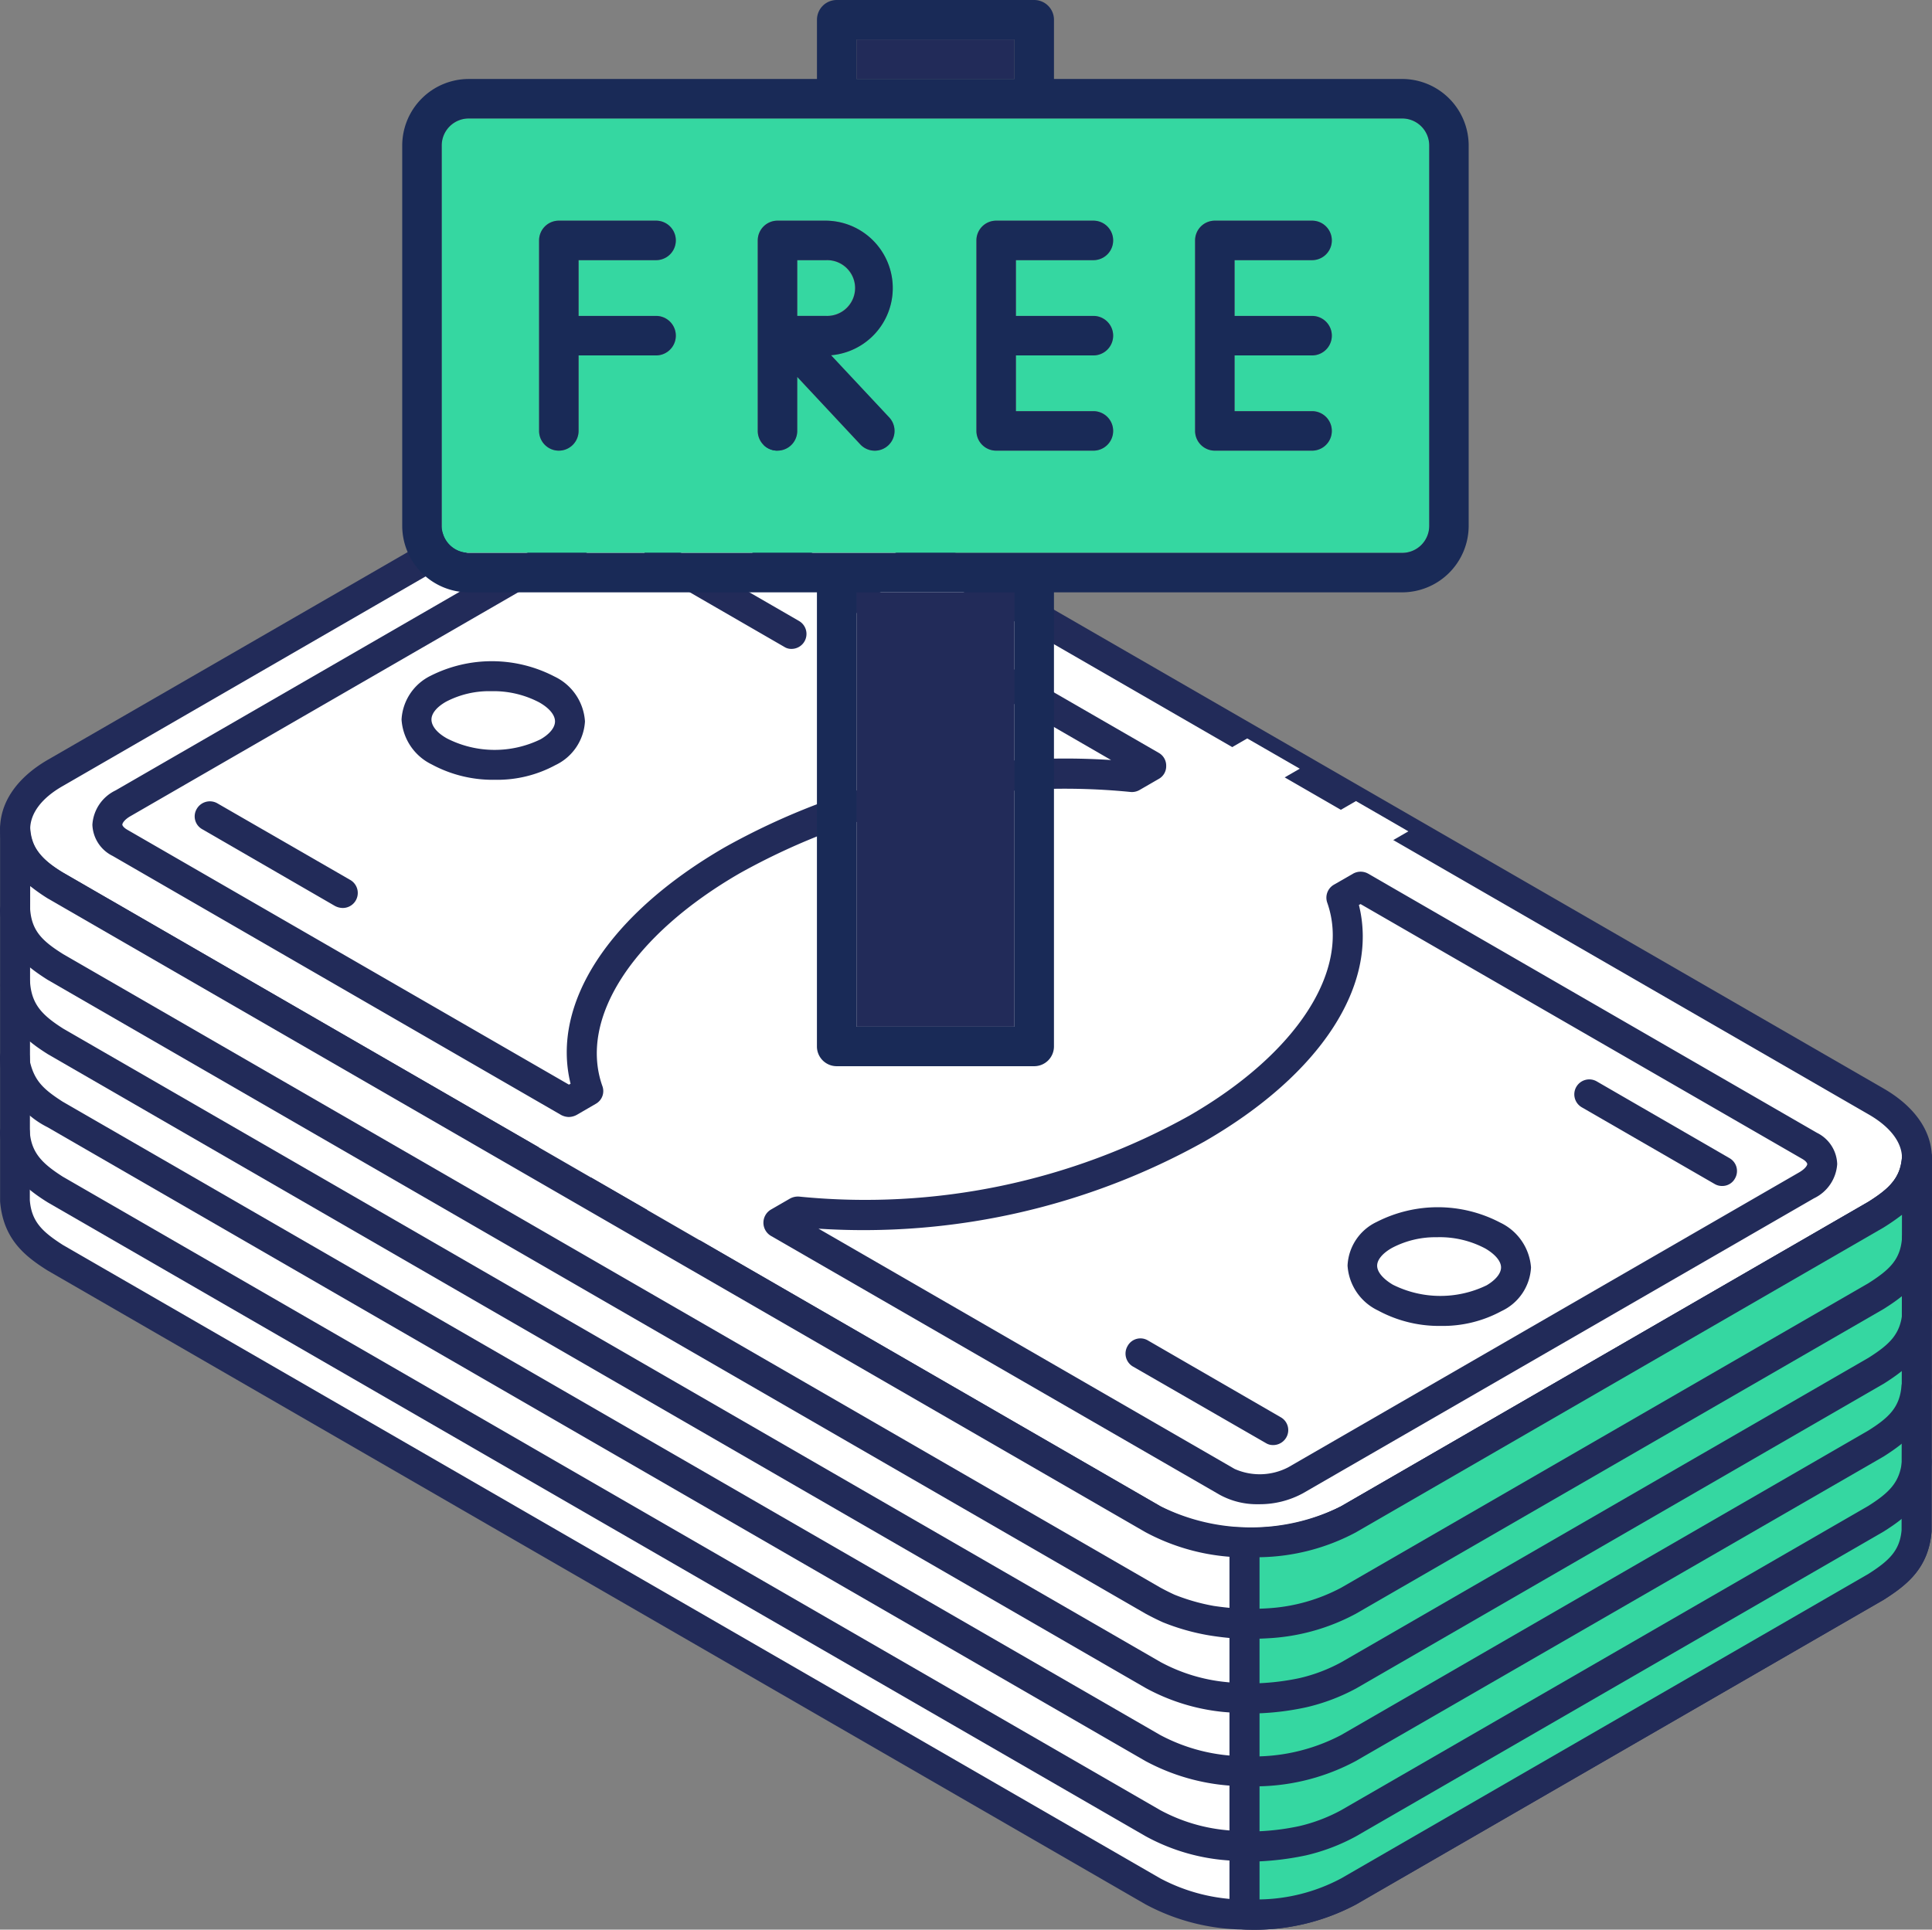 <svg xmlns="http://www.w3.org/2000/svg" width="140.4" height="140.262" viewBox="0 0 140.4 140.262">
  <rect x="0" y="0" width="140.4" height="140.262" fill="#808080" stroke="none"/>
  <g id="Group_43747" data-name="Group 43747" transform="translate(-562.936 -1906.82)">
    <g id="Group_42923" data-name="Group 42923" transform="translate(562.936 1906.82)">
      <g id="Group_42921" data-name="Group 42921">
        <path id="Path_45361" data-name="Path 45361" d="M1537.085,4000.773,1457.3,3954.73a15.668,15.668,0,0,0-14.2,0l-38.351,22.142c-3.938,2.26-3.938,5.948,0,8.207l79.753,46.044a15.715,15.715,0,0,0,14.23,0l38.355-22.133C1540.984,4006.722,1540.984,4003.034,1537.085,4000.773Z" transform="translate(-1400.709 -3920.7)" fill="#fff" fill-rule="evenodd"/>
        <path id="Path_45362" data-name="Path 45362" d="M1537.418,4001.114h0Zm-86.89-46.645a13.5,13.5,0,0,1,6.578,1.547l79.755,46.043h0c1.537.89,2.4,2.01,2.4,3.158s-.862,2.279-2.4,3.169l-38.354,22.143a14.778,14.778,0,0,1-13.128,0l-79.743-46.053c-1.576-.891-2.4-2.011-2.4-3.161s.826-2.27,2.4-3.158l38.316-22.141a13.541,13.541,0,0,1,6.577-1.547Zm41.4,79.773a15.46,15.46,0,0,0,7.653-1.834l38.354-22.144c2.241-1.294,3.5-3.083,3.5-5.047s-1.259-3.752-3.5-5.048h0l-79.755-46.043a16.944,16.944,0,0,0-15.306,0l-38.352,22.14c-2.243,1.3-3.475,3.085-3.475,5.05s1.233,3.752,3.475,5.048l79.754,46.045A15.636,15.636,0,0,0,1491.929,4034.243Z" transform="translate(-1401.042 -3921.041)" fill="#222b59" fill-rule="evenodd"/>
        <path id="Path_45363" data-name="Path 45363" d="M1460.2,3978.319c.37,3.474-2.094,7.3-7.218,10.263a34.36,34.36,0,0,1-17.768,4.17h0l24.986-14.433Z" transform="translate(-1369.988 -3908.872)" fill="#fff" fill-rule="evenodd"/>
        <path id="Path_45365" data-name="Path 45365" d="M1474.655,3998.718c-1.87-5.28,1.846-11.775,10.478-16.757a49.55,49.55,0,0,1,29.015-6.049l1.418-.807q-16.327-9.423-32.609-18.833a5.6,5.6,0,0,0-5.012.119q-18.537,10.715-37.1,21.428c-1.444.827-1.528,2.123-.213,2.881q16.274,9.423,32.611,18.833Z" transform="translate(-1431.895 -3919.433)" fill="#fff" fill-rule="evenodd"/>
        <path id="Path_45366" data-name="Path 45366" d="M1473.714,3998.557l-.12.065-32.081-18.52c-.277-.157-.373-.316-.373-.379,0-.1.148-.361.584-.612l37.121-21.437a4.515,4.515,0,0,1,3.91-.121l30.239,17.474a50.77,50.77,0,0,0-28.062,6.335c-8.45,4.884-12.655,11.388-11.218,17.194Zm-.12,2.417a1.26,1.26,0,0,0,.555-.147l1.407-.816a1.058,1.058,0,0,0,.464-1.3c-1.722-4.893,2.215-10.962,9.988-15.453a48.456,48.456,0,0,1,28.375-5.912,1.115,1.115,0,0,0,.677-.139l1.409-.814a1.051,1.051,0,0,0,.529-.936,1.062,1.062,0,0,0-.529-.945l-32.637-18.833a6.574,6.574,0,0,0-6.059.12l-37.123,21.436a2.968,2.968,0,0,0-1.686,2.494,2.631,2.631,0,0,0,1.474,2.269l32.6,18.835A1.265,1.265,0,0,0,1473.593,4000.975Z" transform="translate(-1432.25 -3919.782)" fill="#222b59" fill-rule="evenodd"/>
        <path id="Path_45367" data-name="Path 45367" d="M1470.625,3972.342a34.39,34.39,0,0,0-17.77,4.178c-5.131,2.965-7.586,6.791-7.215,10.255h0l24.984-14.433Z" transform="translate(-1395.626 -3911.678)" fill="#fff" fill-rule="evenodd"/>
        <path id="Path_45369" data-name="Path 45369" d="M1407.9,3998.531a49.689,49.689,0,0,0,29.043-6.04c8.607-4.984,12.322-11.479,10.45-16.767l1.408-.808q16.327,9.411,32.611,18.833c1.324.759,1.231,2.046-.186,2.874q-18.564,10.71-37.121,21.436a5.537,5.537,0,0,1-4.984.121q-16.313-9.409-32.637-18.833Z" transform="translate(-1349.925 -3910.463)" fill="#fff" fill-rule="evenodd"/>
        <path id="Path_45370" data-name="Path 45370" d="M1449.13,3976.525l32.091,18.519c.279.158.37.315.37.38,0,.1-.157.352-.583.6l-37.13,21.438a4.489,4.489,0,0,1-3.9.122l-30.239-17.465a50.819,50.819,0,0,0,28.061-6.344c8.45-4.873,12.656-11.377,11.21-17.185l.12-.065Zm-7.4,43.623a6.574,6.574,0,0,0,3.221-.8l37.131-21.437a2.971,2.971,0,0,0,1.686-2.49,2.625,2.625,0,0,0-1.474-2.271l-32.609-18.834a1.117,1.117,0,0,0-1.1,0l-1.418.816a1.091,1.091,0,0,0-.453,1.306c1.714,4.891-2.213,10.949-10,15.451a48.341,48.341,0,0,1-28.368,5.9,1.206,1.206,0,0,0-.675.14l-1.408.813a1.111,1.111,0,0,0,0,1.891l32.637,18.833A5.638,5.638,0,0,0,1441.73,4020.148Z" transform="translate(-1350.257 -3910.81)" fill="#222b59" fill-rule="evenodd"/>
        <path id="Path_45371" data-name="Path 45371" d="M1470.157,3969.965c-2.213-1.27-2.243-3.308-.093-4.559a8.762,8.762,0,0,1,7.9.047c2.218,1.278,2.244,3.316.094,4.558A8.7,8.7,0,0,1,1470.157,3969.965Z" transform="translate(-1438.217 -3915.34)" fill="#fff" fill-rule="evenodd"/>
        <path id="Path_45372" data-name="Path 45372" d="M1474.28,3965.928a7.142,7.142,0,0,1,3.474.817c.733.416,1.14.917,1.14,1.379,0,.435-.371.909-1.048,1.3a7.615,7.615,0,0,1-6.791-.056c-.741-.407-1.139-.917-1.139-1.38,0-.436.371-.9,1.048-1.289a6.735,6.735,0,0,1,3.316-.77Zm.251,6.44a8.867,8.867,0,0,0,4.39-1.066,3.754,3.754,0,0,0,2.15-3.178,3.885,3.885,0,0,0-2.215-3.261,9.863,9.863,0,0,0-9-.056,3.774,3.774,0,0,0-2.114,3.179,3.9,3.9,0,0,0,2.2,3.269A9.338,9.338,0,0,0,1474.531,3972.368Z" transform="translate(-1438.561 -3915.687)" fill="#222b59" fill-rule="evenodd"/>
        <path id="Path_45373" data-name="Path 45373" d="M1423.325,3997a8.677,8.677,0,0,0,7.874.055c2.178-1.242,2.122-3.289-.063-4.557a8.707,8.707,0,0,0-7.9-.047C1421.084,3993.7,1421.111,3995.736,1423.325,3997Z" transform="translate(-1322.637 -3902.693)" fill="#fff" fill-rule="evenodd"/>
        <path id="Path_45374" data-name="Path 45374" d="M1427.438,3992.969a7.044,7.044,0,0,1,3.474.823c.7.41,1.139.911,1.139,1.373,0,.443-.4.918-1.047,1.3a7.709,7.709,0,0,1-6.819-.046h0c-.7-.417-1.137-.916-1.137-1.38,0-.436.4-.908,1.072-1.289a6.738,6.738,0,0,1,3.318-.778Zm-3.781,4.382h0Zm4.029,2.066a8.924,8.924,0,0,0,4.394-1.075,3.716,3.716,0,0,0,2.149-3.177,3.932,3.932,0,0,0-2.243-3.26,9.758,9.758,0,0,0-8.968-.048,3.692,3.692,0,0,0-2.121,3.178,3.886,3.886,0,0,0,2.212,3.26h0A9.306,9.306,0,0,0,1427.686,3999.417Z" transform="translate(-1322.969 -3903.039)" fill="#222b59" fill-rule="evenodd"/>
        <path id="Path_45377" data-name="Path 45377" d="M1430.78,4003.229l-1.91-1.1-1.9-1.094,52.584-30.359,1.909,1.1,1.9,1.1Z" transform="translate(-1381.015 -3912.447)" fill="#fff" fill-rule="evenodd"/>
        <path id="Path_45379" data-name="Path 45379" d="M1434.258,3999.021l1.9,1.1,52.592-30.347-1.908-1.1-1.909-1.1-52.584,30.349Z" transform="translate(-1394.295 -3913.899)" fill="#fff" fill-rule="evenodd"/>
        <path id="Path_45381" data-name="Path 45381" d="M1401.8,3972.07v27.051c.187,2.057,1.3,3.039,2.957,4.1l79.754,46.053a14.457,14.457,0,0,0,6.606,1.685,14.676,14.676,0,0,0,7.588-1.695l38.354-22.133c1.667-1.064,2.768-2.056,2.955-4.112v-27.051c-.159,2.058-1.261,3.046-2.918,4.112l-38.356,22.133a14.729,14.729,0,0,1-7.6,1.695,14.234,14.234,0,0,1-6.632-1.695l-79.754-46.043C1403.1,3975.109,1401.985,3974.116,1401.8,3972.07Z" transform="translate(-1400.718 -3911.795)" fill="#fff" fill-rule="evenodd"/>
        <path id="Path_45382" data-name="Path 45382" d="M1539.26,4000.454l-.028,22.918c-.129,1.455-.861,2.195-2.427,3.188l-38.3,22.123a13.9,13.9,0,0,1-7.042,1.539,13.179,13.179,0,0,1-6.115-1.549L1405.6,4002.63c-1.5-.963-2.271-1.705-2.391-3.252l.026-22.827a13.475,13.475,0,0,0,1.261.889l79.783,46.072a15.41,15.41,0,0,0,7.135,1.835,15.757,15.757,0,0,0,8.171-1.817l38.354-22.162a16.069,16.069,0,0,0,1.324-.914Zm-47.515,51.952a15.74,15.74,0,0,0,7.838-1.826l38.354-22.158c1.669-1.057,3.26-2.287,3.474-4.957l.027-27.144a1.074,1.074,0,0,0-1.036-1.083,1.032,1.032,0,0,0-1.14,1c-.119,1.537-.89,2.278-2.456,3.27l-38.3,22.125a13.536,13.536,0,0,1-7.042,1.538,13.09,13.09,0,0,1-6.115-1.549l-79.715-46.042c-1.54-.964-2.281-1.705-2.4-3.253a1.145,1.145,0,0,0-1.137-1,1.1,1.1,0,0,0-1.048,1.091v27.052c.223,2.751,1.817,3.993,3.446,5.021l79.783,46.07a15.357,15.357,0,0,0,7.135,1.835C1491.532,4052.4,1491.652,4052.406,1491.745,4052.406Z" transform="translate(-1401.042 -3912.144)" fill="#222b59" fill-rule="evenodd"/>
        <path id="Path_45383" data-name="Path 45383" d="M1401.8,4043.346a14.628,14.628,0,0,0,7.532-1.695l38.354-22.133c1.667-1.064,2.768-2.056,2.955-4.113v-27.051c-.158,2.058-1.261,3.047-2.918,4.112l-38.355,22.133a14.794,14.794,0,0,1-7.568,1.7Z" transform="translate(-1311.345 -3904.178)" fill="#35d7a1" fill-rule="evenodd"/>
        <path id="Path_45384" data-name="Path 45384" d="M1449.915,3992.835l-.028,22.918c-.129,1.455-.862,2.195-2.428,3.188l-38.3,22.123a13.018,13.018,0,0,1-5.93,1.528v-24.875a15.32,15.32,0,0,0,7-1.806l38.354-22.161c.462-.287.89-.583,1.324-.915Zm-47.765,50.858h0Zm.314,1.094a15.648,15.648,0,0,0,7.773-1.827l38.354-22.15c1.669-1.064,3.26-2.295,3.474-4.965l.027-27.144a1.074,1.074,0,0,0-1.036-1.083,1.032,1.032,0,0,0-1.14,1c-.119,1.536-.89,2.278-2.456,3.269l-38.3,22.125a13.871,13.871,0,0,1-7.012,1.539,1.336,1.336,0,0,0-.761.313,1.1,1.1,0,0,0-.342.779v27.051a1.09,1.09,0,0,0,1.073,1.085C1402.251,4044.788,1402.335,4044.788,1402.464,4044.788Z" transform="translate(-1311.698 -3904.526)" fill="#222b59" fill-rule="evenodd"/>
        <path id="Path_45385" data-name="Path 45385" d="M1491.764,4036.681a15.535,15.535,0,0,0,7.808-1.824l38.383-22.15c1.668-1.066,3.26-2.3,3.474-4.967a1.083,1.083,0,0,0-.982-1.175,1.129,1.129,0,0,0-1.2,1c-.129,1.538-.861,2.289-2.427,3.269l-38.3,22.125a13.634,13.634,0,0,1-7.042,1.537,13.087,13.087,0,0,1-6.114-1.546l-79.753-46.033c-1.381-.89-2.029-1.493-2.365-2.871l-.026-.38a1.059,1.059,0,0,0-1.176-1,1.074,1.074,0,0,0-.983,1.167l.04.566a6.425,6.425,0,0,0,3.406,4.373l79.782,46.069a15.288,15.288,0,0,0,7.135,1.835C1491.552,4036.681,1491.644,4036.681,1491.764,4036.681Z" transform="translate(-1401.062 -3906.842)" fill="#222b59" fill-rule="evenodd"/>
        <path id="Path_45386" data-name="Path 45386" d="M1491.923,4029.379c.518,0,1.01-.021,1.565-.057a15.133,15.133,0,0,0,6.114-1.771l38.354-22.153c1.668-1.053,3.26-2.285,3.474-4.952a1.079,1.079,0,1,0-2.15-.178c-.119,1.539-.889,2.279-2.455,3.272l-38.3,22.124a12.953,12.953,0,0,1-5.225,1.489,20.053,20.053,0,0,1-2.271.027c-.591-.046-1.137-.1-1.76-.193a14.545,14.545,0,0,1-2.853-.815c-.342-.157-.677-.325-1.048-.527l-79.715-46.035c-1.54-.964-2.281-1.705-2.4-3.252a1.11,1.11,0,0,0-1.2-.991,1.075,1.075,0,0,0-.983,1.167c.223,2.668,1.817,3.9,3.446,4.938l79.782,46.071c.464.249.834.435,1.261.629a16.1,16.1,0,0,0,3.354.953c.7.114,1.315.185,1.991.233C1491.274,4029.367,1491.616,4029.379,1491.923,4029.379Z" transform="translate(-1401.062 -3910.256)" fill="#222b59" fill-rule="evenodd"/>
        <path id="Path_45387" data-name="Path 45387" d="M1492.1,4033.072h.307a19.661,19.661,0,0,0,3.539-.445,14.486,14.486,0,0,0,3.631-1.378l38.354-22.16c1.659-1.058,3.253-2.289,3.464-4.958a1.077,1.077,0,1,0-2.147-.175c-.148,1.538-.891,2.278-2.457,3.27l-38.3,22.123a11.994,11.994,0,0,1-3.038,1.158,17.7,17.7,0,0,1-3.1.38,16.9,16.9,0,0,1-2.241-.09,12.6,12.6,0,0,1-4.773-1.457L1405.6,3983.3c-1.483-.944-2.253-1.713-2.4-3.25a1.051,1.051,0,0,0-1.174-.993,1.073,1.073,0,0,0-.972,1.177c.211,2.666,1.868,3.938,3.436,4.928l79.782,46.072a14.785,14.785,0,0,0,5.595,1.731C1490.66,4033.037,1491.336,4033.072,1492.1,4033.072Z" transform="translate(-1401.005 -3908.531)" fill="#222b59" fill-rule="evenodd"/>
        <path id="Path_45388" data-name="Path 45388" d="M1492.136,4040.407h.305a20.8,20.8,0,0,0,3.539-.445,14.376,14.376,0,0,0,3.622-1.38l38.354-22.16c1.668-1.057,3.26-2.289,3.474-4.957a1.079,1.079,0,1,0-2.15-.174c-.157,1.536-.889,2.286-2.455,3.278l-38.3,22.112a12.125,12.125,0,0,1-3.047,1.158,17.544,17.544,0,0,1-3.1.381,18.638,18.638,0,0,1-2.243-.092,12.575,12.575,0,0,1-4.763-1.454l-79.753-46.045c-1.474-.943-2.271-1.723-2.391-3.242a1.083,1.083,0,1,0-2.159.167c.223,2.668,1.871,3.946,3.446,4.938l79.782,46.071a14.557,14.557,0,0,0,5.6,1.733C1490.69,4040.369,1491.367,4040.407,1492.136,4040.407Z" transform="translate(-1401.062 -3905.102)" fill="#222b59" fill-rule="evenodd"/>
        <path id="Path_45389" data-name="Path 45389" d="M1443.643,4005.039a1.1,1.1,0,0,0,.952-.546,1.072,1.072,0,0,0-.407-1.481l-9.646-5.579a1.062,1.062,0,0,0-1.472.4,1.09,1.09,0,0,0,.361,1.483l9.681,5.576A.977.977,0,0,0,1443.643,4005.039Z" transform="translate(-1351.124 -3900)" fill="#222b59" fill-rule="evenodd"/>
        <path id="Path_45390" data-name="Path 45390" d="M1421.45,3992.207a1.046,1.046,0,0,0,.928-.547,1.076,1.076,0,0,0-.408-1.481l-9.644-5.577a1.087,1.087,0,0,0-1.075,1.89l9.644,5.568A1.049,1.049,0,0,0,1421.45,3992.207Z" transform="translate(-1296.295 -3906.001)" fill="#222b59" fill-rule="evenodd"/>
        <path id="Path_45391" data-name="Path 45391" d="M1467.488,3965.609a1.088,1.088,0,0,0,.555-2.03l-9.653-5.578a1.064,1.064,0,0,0-1.472.4,1.08,1.08,0,0,0,.4,1.482l9.653,5.577A.935.935,0,0,0,1467.488,3965.609Z" transform="translate(-1409.979 -3918.442)" fill="#222b59" fill-rule="evenodd"/>
        <path id="Path_45392" data-name="Path 45392" d="M1489.747,3978.44a1.092,1.092,0,0,0,.556-2.037l-9.655-5.568a1.1,1.1,0,0,0-1.5.4,1.065,1.065,0,0,0,.4,1.482l9.644,5.578A1.246,1.246,0,0,0,1489.747,3978.44Z" transform="translate(-1464.848 -3912.441)" fill="#222b59" fill-rule="evenodd"/>
        <g id="signboard" transform="translate(29.23 0)">
          <path id="Path_48439" data-name="Path 48439" d="M5.466,37.075H73.3a1.967,1.967,0,0,0,1.966-1.966V7.466A1.967,1.967,0,0,0,73.3,5.5H5.466A1.967,1.967,0,0,0,3.5,7.466V35.111a1.967,1.967,0,0,0,1.966,1.963ZM58.247,14.364a1.436,1.436,0,0,1,1.435-1.435H66.75a1.435,1.435,0,0,1,0,2.87H61.118v4.053H66.75a1.435,1.435,0,0,1,0,2.87H61.118v4.053H66.75a1.435,1.435,0,0,1,0,2.87H59.683a1.436,1.436,0,0,1-1.435-1.435Zm-15.891,0a1.436,1.436,0,0,1,1.435-1.435h7.067a1.435,1.435,0,0,1,0,2.87H45.227v4.053h5.632a1.435,1.435,0,0,1,0,2.87H45.227v4.053h5.632a1.435,1.435,0,0,1,0,2.87H43.792a1.436,1.436,0,0,1-1.435-1.435Zm-15.891,0A1.436,1.436,0,0,1,27.9,12.929h3.533a4.9,4.9,0,0,1,.356,9.782l4.225,4.518a1.437,1.437,0,0,1-2.1,1.963l-4.584-4.906v3.924a1.435,1.435,0,1,1-2.87,0V14.364Zm-15.891,0a1.436,1.436,0,0,1,1.435-1.435h7.067a1.435,1.435,0,0,1,0,2.87H13.446v4.053h5.632a1.435,1.435,0,0,1,0,2.87H13.446v5.488a1.435,1.435,0,1,1-2.87,0Z" transform="translate(-0.63 3.111)" fill="#35d7a1"/>
          <path id="Path_48440" data-name="Path 48440" d="M16.7,11.115a2.064,2.064,0,0,0-2.1-2.027H12.5v4.053h2.1a2.064,2.064,0,0,0,2.1-2.027Z" transform="translate(16.206 9.822)" fill="#35d7a1"/>
          <path id="Path_48441" data-name="Path 48441" d="M14,3.5H25.482V6.37H14Z" transform="translate(19.01 -0.63)" fill="#222b59"/>
          <path id="Path_48442" data-name="Path 48442" d="M14,17.5H25.482V49.075H14Z" transform="translate(19.01 25.556)" fill="#222b59"/>
          <g id="Group_43513" data-name="Group 43513" transform="translate(0 0)">
            <path id="Path_48443" data-name="Path 48443" d="M7.337,45.556h25.3v33.01A1.436,1.436,0,0,0,34.075,80H48.427a1.436,1.436,0,0,0,1.435-1.435V45.556h25.3A4.843,4.843,0,0,0,80,40.72V13.077a4.843,4.843,0,0,0-4.837-4.837h-25.3V3.935A1.436,1.436,0,0,0,48.427,2.5H34.075a1.436,1.436,0,0,0-1.435,1.435V8.241H7.337A4.843,4.843,0,0,0,2.5,13.077V40.722a4.842,4.842,0,0,0,4.837,4.834ZM46.991,77.131H35.51V45.556H46.991ZM35.51,5.37H46.991v2.87H35.51ZM5.37,13.077a1.967,1.967,0,0,1,1.966-1.966H75.167a1.967,1.967,0,0,1,1.966,1.966V40.722a1.967,1.967,0,0,1-1.966,1.966H7.337A1.969,1.969,0,0,1,5.37,40.722Z" transform="translate(-2.5 -2.5)" fill="#192a57"/>
            <path id="Path_48444" data-name="Path 48444" d="M7.4,24.805A1.436,1.436,0,0,0,8.835,23.37V17.882h5.632a1.435,1.435,0,1,0,0-2.87H8.835V10.958h5.632a1.435,1.435,0,1,0,0-2.87H7.4A1.436,1.436,0,0,0,5.965,9.523V23.37A1.434,1.434,0,0,0,7.4,24.805Z" transform="translate(3.981 7.952)" fill="#192a57"/>
            <path id="Path_48445" data-name="Path 48445" d="M18.472,24.805h7.067a1.435,1.435,0,1,0,0-2.87H19.907V17.882h5.632a1.435,1.435,0,1,0,0-2.87H19.907V10.958h5.632a1.435,1.435,0,0,0,0-2.87H18.472a1.436,1.436,0,0,0-1.435,1.435V23.37a1.436,1.436,0,0,0,1.435,1.435Z" transform="translate(24.69 7.952)" fill="#192a57"/>
            <path id="Path_48446" data-name="Path 48446" d="M24.008,24.805h7.067a1.435,1.435,0,1,0,0-2.87H25.443V17.882h5.632a1.435,1.435,0,1,0,0-2.87H25.443V10.958h5.632a1.435,1.435,0,1,0,0-2.87H24.008a1.436,1.436,0,0,0-1.435,1.435V23.37a1.436,1.436,0,0,0,1.435,1.435Z" transform="translate(35.045 7.952)" fill="#192a57"/>
            <path id="Path_48447" data-name="Path 48447" d="M12.934,24.805A1.436,1.436,0,0,0,14.37,23.37V19.446l4.584,4.906a1.437,1.437,0,0,0,2.1-1.963L16.827,17.87a4.9,4.9,0,0,0-.356-9.782H12.937A1.436,1.436,0,0,0,11.5,9.523V23.37a1.431,1.431,0,0,0,1.432,1.435ZM14.37,10.958h2.1a2.028,2.028,0,1,1,0,4.053h-2.1Z" transform="translate(14.337 7.952)" fill="#192a57"/>
          </g>
        </g>
      </g>
    </g>
  </g>
</svg>
